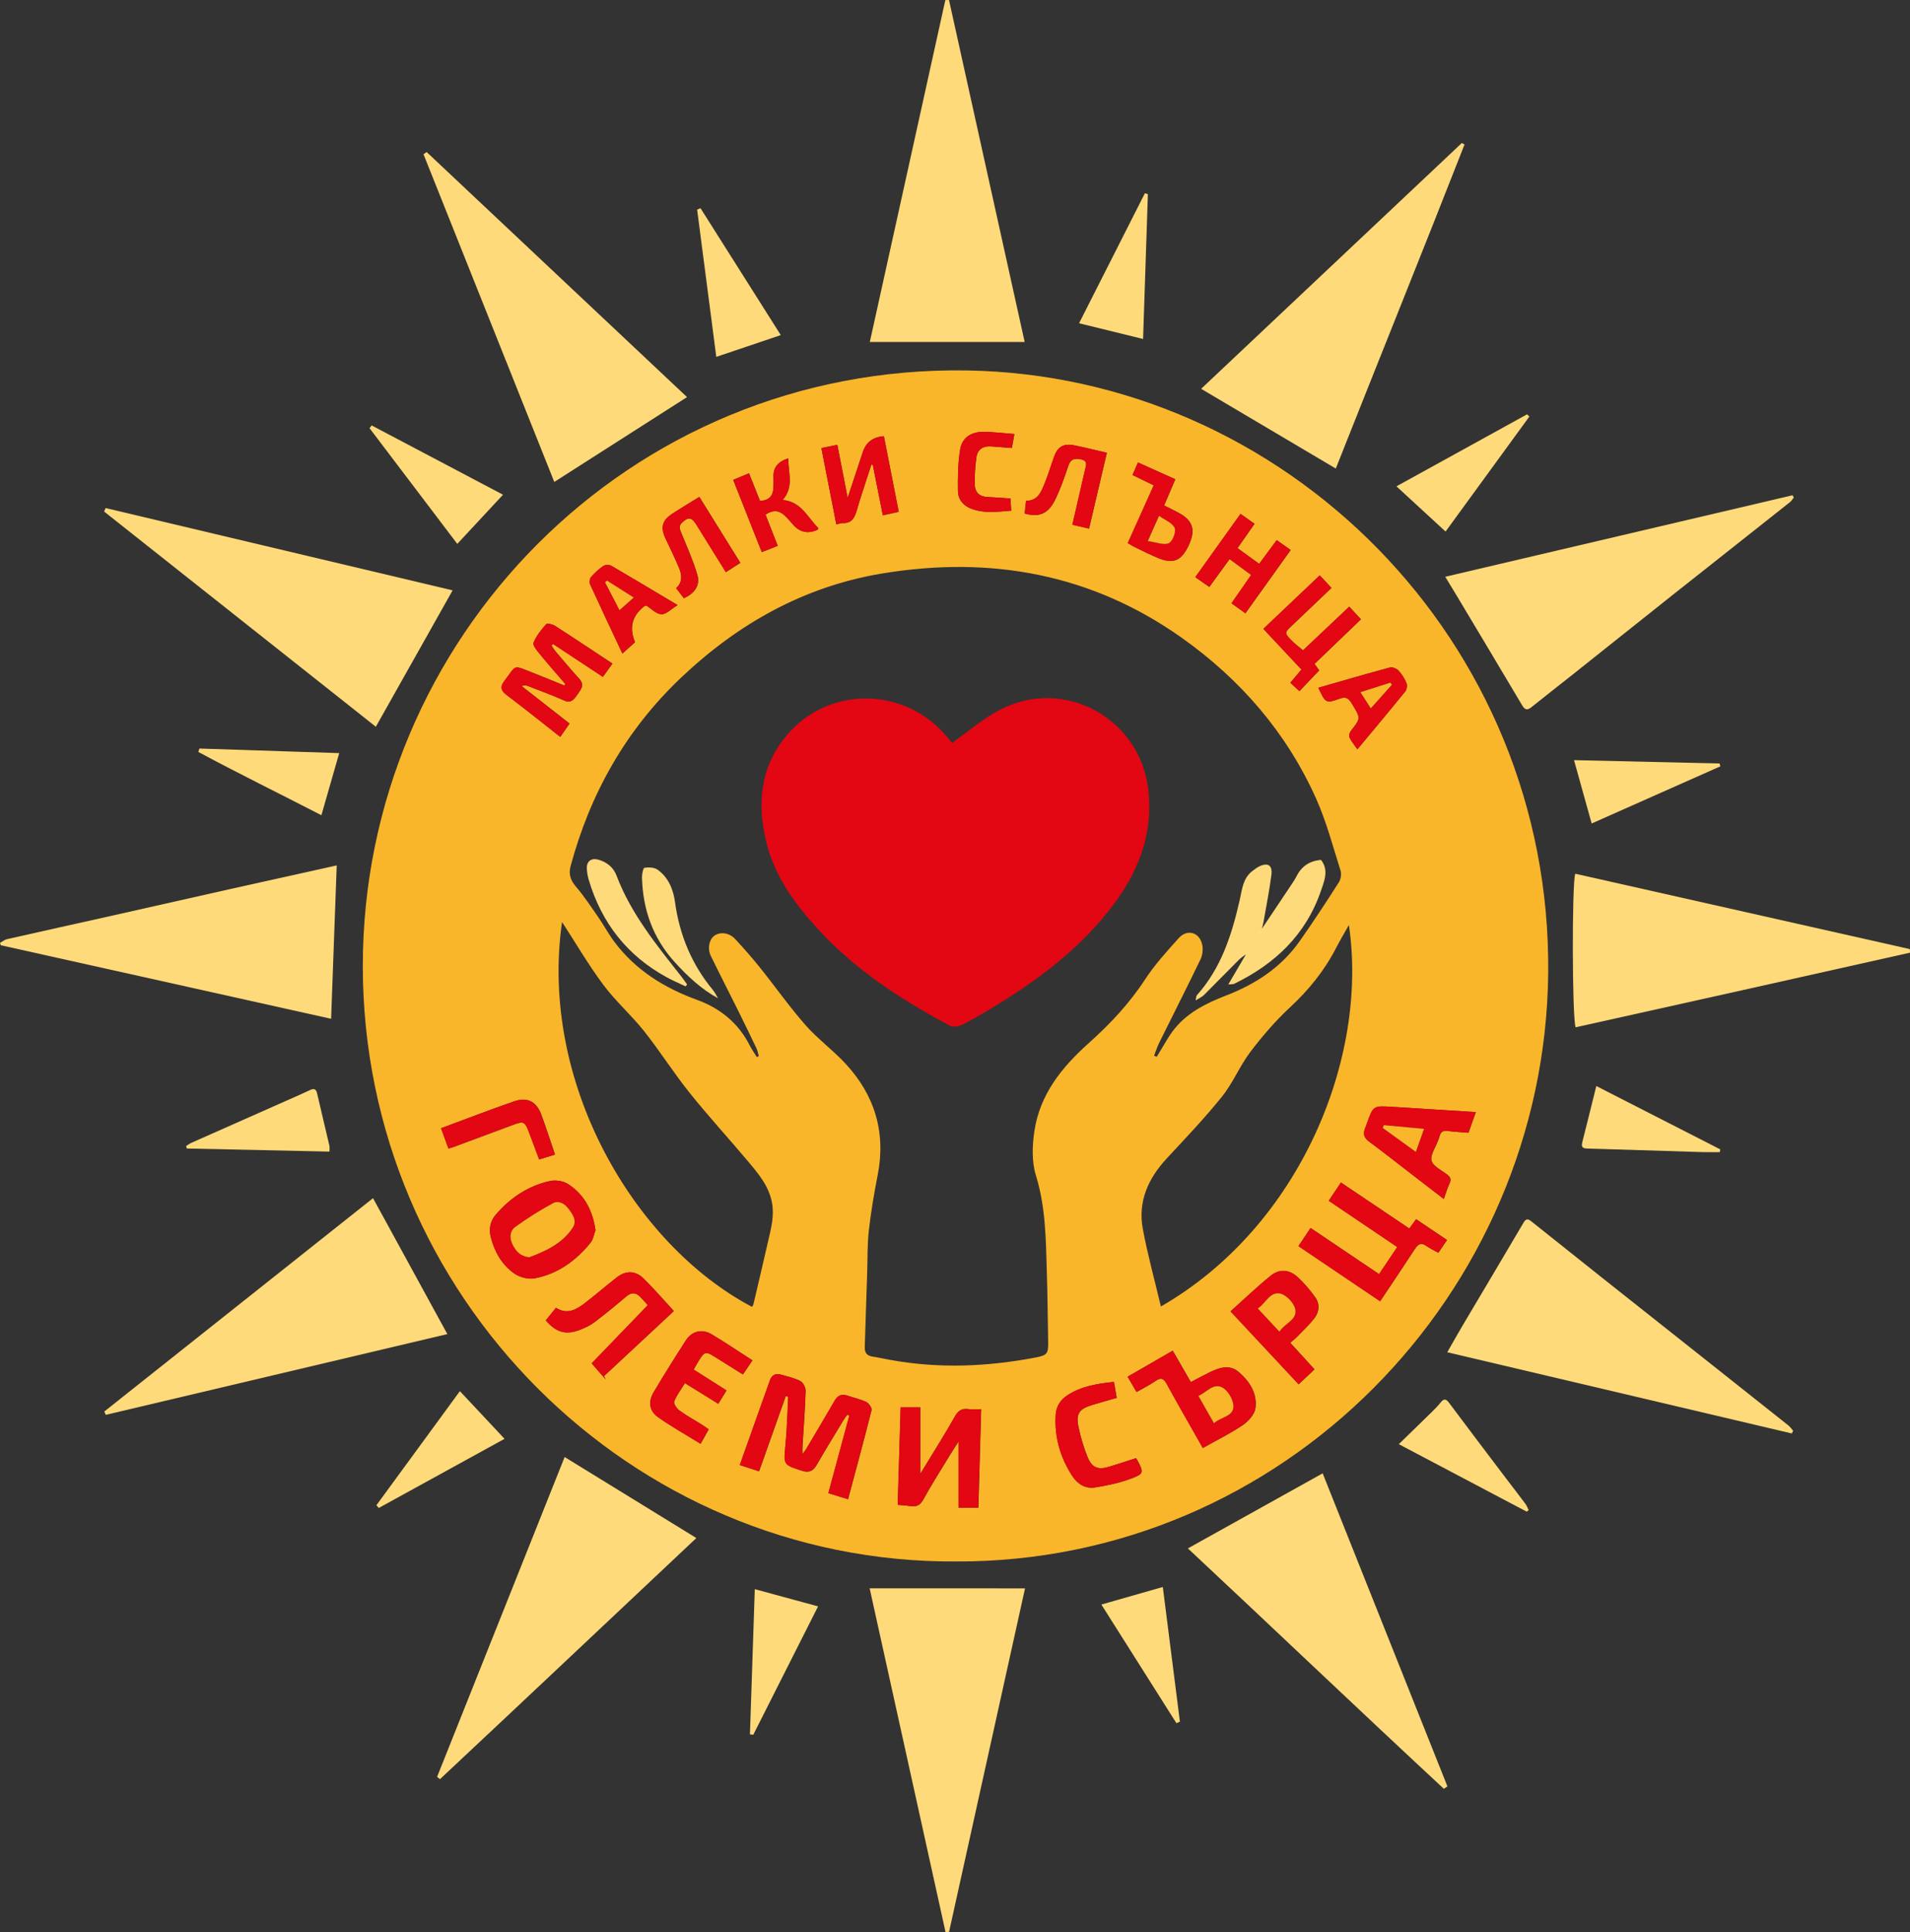 <svg width="89" height="90" viewBox="0 0 89 90" fill="none" xmlns="http://www.w3.org/2000/svg"><rect x="0" y="0" width="89" height="90" fill="#333333" stroke="none"/><g clip-path="url(#clip0_6204_108680)"><path d="M44.523 72.737C29.397 72.813 16.907 60.366 16.906 45.002C16.903 29.766 29.295 17.009 45.043 17.256C59.86 17.49 72.305 29.827 72.141 45.339C71.983 60.273 59.8 72.797 44.523 72.737ZM53.776 49.177C53.818 49.193 53.858 49.21 53.9 49.226C53.965 49.117 54.032 49.006 54.099 48.898C54.273 48.617 54.431 48.324 54.626 48.059C55.264 47.191 56.183 46.741 57.151 46.366C58.514 45.838 59.701 45.059 60.556 43.848C61.19 42.95 61.792 42.027 62.386 41.102C62.477 40.958 62.516 40.715 62.465 40.555C62.106 39.423 61.804 38.262 61.319 37.184C59.946 34.125 57.809 31.662 55.099 29.733C50.878 26.73 46.155 25.879 41.108 26.714C37.461 27.318 34.369 29.062 31.706 31.595C29.166 34.012 27.502 36.958 26.589 40.343C26.492 40.701 26.572 40.989 26.825 41.287C27.219 41.748 27.555 42.26 27.902 42.76C28.152 43.122 28.36 43.516 28.623 43.867C29.611 45.189 30.951 46.018 32.474 46.573C33.57 46.971 34.405 47.657 34.939 48.705C35.033 48.891 35.156 49.063 35.268 49.24C35.298 49.225 35.328 49.209 35.359 49.194C35.321 49.069 35.299 48.938 35.244 48.822C34.97 48.246 34.69 47.672 34.407 47.101C33.981 46.244 33.544 45.394 33.125 44.534C32.955 44.185 33.04 43.771 33.283 43.591C33.546 43.395 33.977 43.443 34.251 43.736C34.65 44.166 35.039 44.608 35.407 45.066C36.119 45.953 36.776 46.888 37.525 47.742C38.096 48.392 38.811 48.913 39.401 49.55C40.761 51.019 41.289 52.748 40.896 54.744C40.729 55.594 40.584 56.453 40.486 57.314C40.414 57.947 40.429 58.59 40.409 59.229C40.369 60.408 40.331 61.587 40.294 62.765C40.287 63.012 40.399 63.153 40.65 63.192C40.927 63.234 41.201 63.295 41.477 63.346C43.755 63.762 46.026 63.666 48.29 63.229C48.785 63.133 48.85 63.044 48.841 62.539C48.822 61.432 48.812 60.326 48.778 59.219C48.734 57.713 48.723 56.212 48.266 54.738C48.072 54.11 48.099 53.365 48.198 52.699C48.45 50.983 49.482 49.707 50.731 48.592C51.721 47.706 52.62 46.752 53.354 45.629C53.806 44.938 54.373 44.314 54.929 43.696C55.329 43.252 55.909 43.433 56.023 44.025C56.063 44.234 56.033 44.495 55.941 44.687C55.312 45.99 54.655 47.281 54.013 48.579C53.918 48.77 53.855 48.977 53.776 49.177M26.19 42.949C25.116 50.403 29.52 57.964 35.042 60.877C35.065 60.834 35.099 60.795 35.109 60.75C35.339 59.772 35.568 58.796 35.792 57.818C35.926 57.233 36.086 56.656 35.974 56.037C35.832 55.243 35.332 54.667 34.846 54.087C33.947 53.016 32.999 51.987 32.126 50.896C31.384 49.97 30.747 48.957 30.008 48.027C29.415 47.28 28.682 46.64 28.114 45.876C27.414 44.936 26.82 43.917 26.19 42.949ZM54.094 60.86C60.603 57.112 63.769 49.255 62.854 43.09C62.637 43.477 62.437 43.809 62.261 44.152C61.715 45.211 60.987 46.113 60.11 46.925C59.432 47.553 58.82 48.268 58.258 49.006C57.767 49.657 57.452 50.447 56.942 51.081C56.138 52.082 55.246 53.015 54.372 53.957C53.505 54.89 53.015 55.963 53.251 57.242C53.473 58.441 53.801 59.62 54.094 60.86ZM35.373 68.537C35.795 67.344 36.206 66.189 36.616 65.034C36.655 65.043 36.692 65.052 36.731 65.061C36.691 65.816 36.677 66.573 36.602 67.324C36.512 68.233 36.502 68.231 37.365 68.508C37.695 68.614 37.889 68.533 38.059 68.237C38.455 67.546 38.875 66.866 39.287 66.184C39.346 66.084 39.417 65.992 39.483 65.897C39.515 65.911 39.548 65.924 39.58 65.939C39.256 67.136 38.932 68.333 38.602 69.555C38.906 69.649 39.192 69.737 39.518 69.837C39.893 68.434 40.268 67.064 40.614 65.687C40.639 65.584 40.489 65.367 40.37 65.309C40.086 65.174 39.77 65.104 39.468 65.005C39.204 64.919 39.03 65.013 38.892 65.252C38.458 66.007 38.01 66.754 37.565 67.504C37.528 67.566 37.48 67.621 37.395 67.734C37.395 67.56 37.39 67.464 37.396 67.368C37.448 66.51 37.516 65.653 37.542 64.794C37.548 64.638 37.426 64.401 37.295 64.332C37.019 64.186 36.698 64.121 36.393 64.033C36.143 63.962 35.967 64.047 35.876 64.305C35.415 65.609 34.95 66.912 34.475 68.244C34.782 68.344 35.068 68.437 35.373 68.537M64.312 60.616C64.871 59.779 65.411 58.978 65.939 58.168C66.089 57.94 66.233 57.872 66.471 58.041C66.636 58.158 66.825 58.245 67.024 58.358C67.169 58.146 67.295 57.961 67.429 57.762C66.928 57.425 66.464 57.113 65.989 56.794C65.877 56.948 65.784 57.076 65.673 57.228C64.611 56.514 63.561 55.807 62.486 55.084C62.294 55.372 62.113 55.642 61.918 55.934C62.987 56.655 64.028 57.358 65.111 58.089C64.825 58.514 64.557 58.916 64.263 59.352C63.182 58.623 62.133 57.916 61.072 57.202C60.87 57.505 60.694 57.766 60.507 58.047C61.778 58.905 63.024 59.746 64.312 60.616M45.591 70.23C45.635 68.711 45.678 67.198 45.721 65.643C45.483 65.643 45.3 65.663 45.122 65.639C44.814 65.598 44.647 65.715 44.492 65.992C44.066 66.751 43.598 67.486 43.146 68.231C43.062 68.368 42.978 68.505 42.883 68.659V65.558H41.969C41.923 67.076 41.878 68.581 41.833 70.099C42.053 70.12 42.234 70.128 42.412 70.157C42.697 70.202 42.874 70.127 43.028 69.848C43.411 69.149 43.841 68.477 44.255 67.796C44.383 67.586 44.518 67.382 44.671 67.144V70.23H45.591ZM27.749 57.305C27.611 56.359 27.212 55.633 26.465 55.153C26.244 55.011 25.893 54.958 25.634 55.014C24.612 55.236 23.774 55.8 23.096 56.589C22.851 56.876 22.77 57.236 22.868 57.627C23.043 58.318 23.386 58.913 23.958 59.319C24.209 59.497 24.61 59.604 24.906 59.549C25.978 59.349 26.827 58.734 27.511 57.898C27.646 57.731 27.681 57.48 27.749 57.305ZM56.05 67.451C56.696 67.087 57.336 66.773 57.921 66.378C58.181 66.201 58.468 65.874 58.504 65.585C58.59 64.895 58.216 64.323 57.703 63.896C57.281 63.542 56.801 63.715 56.359 63.93C56.068 64.072 55.785 64.228 55.492 64.381C55.201 63.874 54.927 63.401 54.648 62.918C53.929 63.333 53.246 63.726 52.546 64.13C52.696 64.387 52.824 64.605 52.963 64.843C53.278 64.662 53.577 64.517 53.845 64.329C54.106 64.146 54.23 64.214 54.374 64.477C54.909 65.455 55.467 66.421 56.05 67.451ZM25.433 61.508C25.912 62.067 26.374 62.2 27.014 61.95C27.251 61.857 27.492 61.748 27.694 61.596C28.201 61.213 28.695 60.81 29.178 60.397C29.409 60.201 29.609 60.192 29.82 60.397C29.94 60.516 30.048 60.645 30.187 60.797C29.293 61.723 28.421 62.628 27.572 63.508C27.799 63.769 28.014 64.014 28.228 64.26C28.2 64.207 28.173 64.155 28.145 64.103C29.253 63.071 30.361 62.039 31.401 61.072C30.909 60.538 30.477 60.037 30.008 59.572C29.608 59.174 29.165 59.169 28.722 59.518C28.252 59.889 27.797 60.28 27.324 60.648C26.901 60.978 26.461 61.275 25.909 60.919C25.736 61.133 25.584 61.322 25.433 61.508M67.279 55.851C67.377 55.581 67.443 55.344 67.547 55.124C67.644 54.922 67.573 54.819 67.415 54.7C67.156 54.504 66.771 54.321 66.706 54.065C66.64 53.799 66.893 53.453 67.005 53.143C67.03 53.073 67.061 53.005 67.078 52.935C67.129 52.737 67.237 52.654 67.45 52.681C67.773 52.723 68.099 52.74 68.429 52.767C68.548 52.432 68.657 52.127 68.771 51.804C67.435 51.72 66.143 51.636 64.85 51.557C63.99 51.506 63.99 51.509 63.694 52.334C63.665 52.415 63.638 52.496 63.605 52.575C63.506 52.828 63.569 53.007 63.795 53.175C64.474 53.679 65.138 54.202 65.808 54.719C66.292 55.091 66.775 55.463 67.279 55.852M26.346 31.863C26.331 31.887 26.316 31.91 26.3 31.934C25.799 31.731 25.299 31.523 24.794 31.325C23.871 30.964 24.089 30.956 23.491 31.738C23.302 31.984 23.343 32.174 23.589 32.358C24.069 32.718 24.539 33.091 25.011 33.461C25.374 33.743 25.734 34.029 26.108 34.325C26.267 34.098 26.397 33.91 26.541 33.705C25.784 33.112 25.047 32.535 24.309 31.958C24.424 31.909 24.504 31.918 24.578 31.947C25.146 32.169 25.723 32.375 26.28 32.626C26.616 32.777 26.747 32.58 26.9 32.362C27.061 32.13 27.265 31.918 26.993 31.619C26.622 31.212 26.268 30.789 25.909 30.369C25.83 30.277 25.768 30.171 25.699 30.071C25.724 30.047 25.75 30.023 25.776 29.999C26.544 30.506 27.312 31.013 28.094 31.53C28.251 31.311 28.392 31.117 28.54 30.911C27.637 30.315 26.764 29.731 25.879 29.162C25.761 29.086 25.506 29.017 25.457 29.072C25.224 29.333 24.99 29.62 24.864 29.94C24.817 30.063 25.032 30.317 25.166 30.48C25.549 30.949 25.951 31.404 26.346 31.864M61.253 63.788C60.865 63.363 60.505 62.968 60.122 62.548C60.244 62.443 60.35 62.362 60.442 62.267C60.714 61.987 61.002 61.72 61.242 61.414C61.482 61.108 61.511 60.737 61.277 60.417C61.035 60.083 60.765 59.76 60.461 59.484C60.077 59.134 59.62 59.098 59.217 59.422C58.574 59.941 57.977 60.517 57.34 61.085C58.434 62.258 59.467 63.363 60.514 64.485C60.771 64.243 60.993 64.034 61.253 63.787M33.854 64.769C33.322 64.43 32.828 64.119 32.323 63.798C32.42 63.629 32.494 63.49 32.579 63.357C32.835 62.954 32.888 62.943 33.302 63.201C33.735 63.471 34.167 63.742 34.618 64.024C34.767 63.804 34.902 63.606 35.063 63.369C34.404 62.947 33.788 62.526 33.147 62.147C32.705 61.887 32.236 62.009 31.959 62.44C31.446 63.234 30.947 64.035 30.463 64.846C30.193 65.296 30.252 65.729 30.673 66.022C31.302 66.462 31.974 66.84 32.647 67.257C32.79 67.001 32.902 66.801 33.024 66.581C32.899 66.495 32.791 66.416 32.68 66.346C32.337 66.132 31.98 65.939 31.655 65.7C31.532 65.61 31.379 65.378 31.416 65.281C31.534 64.984 31.737 64.721 31.915 64.429C32.465 64.77 32.961 65.076 33.472 65.392C33.607 65.171 33.721 64.983 33.853 64.769M52.923 67.929C52.516 68.06 52.102 68.199 51.683 68.325C51.166 68.478 50.885 68.376 50.68 67.874C50.495 67.424 50.358 66.949 50.257 66.472C50.125 65.856 50.283 65.633 50.893 65.447C51.264 65.334 51.637 65.233 52.038 65.117C51.993 64.865 51.952 64.63 51.908 64.373C51.132 64.453 50.403 64.57 49.754 64.986C49.421 65.198 49.22 65.507 49.195 65.892C49.127 66.93 49.405 67.888 49.966 68.754C50.205 69.123 50.576 69.36 51.025 69.29C51.574 69.203 52.127 69.088 52.647 68.898C53.325 68.652 53.315 68.606 52.966 67.959C52.962 67.949 52.947 67.945 52.923 67.929M58.871 29.294C59.483 29.948 60.058 30.562 60.645 31.189C60.461 31.408 60.3 31.6 60.128 31.805C60.277 31.942 60.407 32.062 60.551 32.195C60.873 31.857 61.173 31.542 61.473 31.226C61.407 31.136 61.337 31.041 61.253 30.927C61.982 30.227 62.695 29.543 63.418 28.848C63.231 28.648 63.059 28.463 62.872 28.261C62.127 28.963 61.402 29.648 60.718 30.294C60.519 30.126 60.349 30.003 60.205 29.855C59.838 29.482 59.844 29.479 60.221 29.123C60.823 28.553 61.422 27.979 62.044 27.387C61.847 27.176 61.675 26.992 61.498 26.801C60.614 27.639 59.755 28.456 58.871 29.294M38.274 20.873C38.507 22.067 38.737 23.239 38.97 24.429C39.098 24.399 39.179 24.362 39.259 24.367C39.667 24.386 39.815 24.145 39.918 23.79C40.127 23.069 40.374 22.36 40.603 21.646H40.669C40.822 22.419 40.976 23.193 41.137 24.005C41.397 23.948 41.627 23.897 41.878 23.843C41.643 22.64 41.415 21.478 41.187 20.319C40.681 20.355 40.354 20.6 40.205 21.055C39.975 21.749 39.745 22.442 39.498 23.189C39.331 22.329 39.175 21.529 39.017 20.72C38.757 20.774 38.543 20.817 38.274 20.873ZM57.806 23.938C57.102 24.922 56.408 25.893 55.699 26.885C55.933 27.049 56.129 27.186 56.352 27.341C56.673 26.9 56.973 26.488 57.296 26.044C57.647 26.301 57.966 26.534 58.302 26.78C57.988 27.231 57.692 27.661 57.385 28.103C57.606 28.261 57.81 28.408 58.034 28.569C58.741 27.581 59.429 26.618 60.143 25.62C59.915 25.46 59.712 25.317 59.492 25.162C59.212 25.54 58.954 25.889 58.674 26.266C58.326 26.012 58.003 25.778 57.664 25.533C57.939 25.141 58.196 24.776 58.459 24.4C58.227 24.236 58.029 24.097 57.806 23.939M54.246 23.544C54.429 23.118 54.595 22.729 54.768 22.325C54.169 22.056 53.608 21.804 53.031 21.544C52.935 21.762 52.858 21.936 52.774 22.127C53.121 22.296 53.434 22.448 53.763 22.608C53.351 23.523 52.955 24.403 52.553 25.298C52.669 25.365 52.758 25.427 52.856 25.473C53.24 25.657 53.621 25.857 54.018 26.013C54.693 26.279 55.06 26.106 55.392 25.402C55.719 24.709 55.597 24.267 54.97 23.915C54.748 23.79 54.517 23.682 54.246 23.544M49.972 24.444C50.243 24.507 50.487 24.564 50.748 24.624C51.03 23.425 51.303 22.264 51.578 21.091C51.025 20.964 50.529 20.834 50.026 20.739C49.549 20.649 49.284 20.818 49.119 21.274C48.973 21.677 48.853 22.091 48.692 22.487C48.526 22.895 48.371 23.333 47.814 23.327C47.79 23.547 47.769 23.737 47.748 23.921C48.426 24.109 48.846 23.938 49.173 23.269C49.418 22.765 49.606 22.23 49.784 21.696C49.896 21.366 50.094 21.337 50.381 21.4C50.708 21.472 50.607 21.686 50.562 21.885C50.368 22.73 50.172 23.576 49.971 24.445M34.5 26.219C33.861 25.192 33.236 24.187 32.589 23.147C32.142 23.425 31.724 23.672 31.319 23.939C30.843 24.253 30.771 24.58 31.023 25.106C31.234 25.548 31.45 25.989 31.638 26.441C31.776 26.77 31.824 27.11 31.509 27.396C31.64 27.566 31.757 27.719 31.869 27.866C32.372 27.642 32.636 27.264 32.496 26.778C32.307 26.125 32.022 25.498 31.765 24.867C31.687 24.676 31.6 24.511 31.79 24.337C32.082 24.071 32.229 24.089 32.448 24.438C32.906 25.173 33.362 25.908 33.825 26.653C34.066 26.497 34.27 26.367 34.5 26.219M35.672 23.973C35.995 23.75 36.278 23.76 36.542 23.994C36.679 24.116 36.801 24.255 36.919 24.397C37.247 24.794 37.638 24.887 38.094 24.677C38.102 24.673 38.105 24.657 38.134 24.603C37.636 24.122 37.357 23.372 36.47 23.289C37.018 22.664 36.717 22.002 36.733 21.35C36.257 21.496 36.027 21.783 36.042 22.21C36.047 22.395 36.051 22.58 36.036 22.763C36.007 23.132 35.804 23.313 35.415 23.335C35.245 22.91 35.075 22.483 34.903 22.047C34.638 22.157 34.417 22.248 34.165 22.353C34.615 23.489 35.051 24.59 35.498 25.719C35.756 25.617 35.989 25.524 36.24 25.425C36.045 24.927 35.863 24.462 35.672 23.973M31.577 28.188C30.484 27.535 29.489 26.937 28.488 26.355C28.394 26.3 28.207 26.302 28.119 26.362C27.909 26.503 27.717 26.683 27.548 26.875C27.483 26.947 27.452 27.117 27.491 27.203C27.983 28.28 28.489 29.349 29.004 30.443C29.222 30.248 29.411 30.08 29.593 29.916C29.308 29.234 29.455 28.674 30.033 28.234C30.05 28.221 30.077 28.217 30.114 28.204C30.343 28.348 30.576 28.602 30.82 28.614C31.041 28.625 31.274 28.371 31.577 28.188M61.43 32.039C61.769 32.755 61.778 32.779 62.437 32.54C62.761 32.423 62.87 32.574 63.006 32.8C63.41 33.463 63.411 33.457 62.951 34.039C62.889 34.116 62.842 34.269 62.879 34.346C62.969 34.536 63.11 34.703 63.248 34.906C64.013 33.986 64.754 33.104 65.479 32.21C65.551 32.12 65.582 31.931 65.54 31.826C65.452 31.614 65.325 31.407 65.169 31.239C65.08 31.143 64.883 31.061 64.767 31.093C63.661 31.39 62.562 31.713 61.43 32.038M20.554 52.556C20.68 52.9 20.788 53.194 20.9 53.503C20.995 53.475 21.063 53.458 21.129 53.433C22.055 53.089 22.98 52.742 23.907 52.399C24.399 52.217 24.46 52.243 24.643 52.721C24.804 53.142 24.961 53.565 25.127 54.01C25.377 53.933 25.604 53.863 25.864 53.784C25.646 53.144 25.451 52.539 25.233 51.942C25.007 51.32 24.585 51.087 23.965 51.302C22.837 51.693 21.722 52.124 20.554 52.556ZM47.267 20.218C46.745 20.18 46.263 20.113 45.782 20.118C45.234 20.124 44.827 20.406 44.742 20.934C44.637 21.578 44.63 22.244 44.64 22.901C44.647 23.243 44.867 23.531 45.197 23.671C45.817 23.934 46.458 23.841 47.121 23.788C47.106 23.564 47.096 23.388 47.086 23.222C46.694 23.195 46.342 23.165 45.989 23.148C45.632 23.131 45.434 22.919 45.423 22.592C45.41 22.166 45.442 21.735 45.497 21.313C45.546 20.939 45.799 20.768 46.175 20.795C46.499 20.818 46.824 20.844 47.153 20.868C47.19 20.658 47.221 20.482 47.267 20.219" fill="#FAB62A"/><path d="M32.014 18.498C29.919 19.837 27.897 21.128 25.828 22.45C23.779 17.316 21.756 12.251 19.734 7.185C19.783 7.151 19.832 7.116 19.88 7.082C23.903 10.867 27.926 14.651 32.014 18.498Z" fill="#FFDA7A"/><path d="M55.969 18.112C60.049 14.265 64.083 10.463 68.116 6.662L68.243 6.73C66.276 11.753 64.252 16.754 62.244 21.826C60.139 20.579 58.084 19.364 55.969 18.112" fill="#FFDA7A"/><path d="M17.513 33.854C13.255 30.483 9.054 27.156 4.852 23.83C4.875 23.776 4.897 23.72 4.92 23.666C10.282 24.937 15.644 26.209 21.091 27.5C19.891 29.631 18.713 31.723 17.513 33.854" fill="#FFDA7A"/><path d="M47.763 73.99C46.578 79.343 45.401 84.667 44.223 89.992C44.168 89.995 44.114 89.997 44.059 89.999C42.883 84.67 41.706 79.342 40.523 73.989L47.763 73.99Z" fill="#FFDA7A"/><path d="M83.586 23.178C83.524 23.254 83.47 23.341 83.394 23.401C81.595 24.827 79.789 26.248 77.99 27.675C76.43 28.911 74.875 30.156 73.317 31.394C72.667 31.911 72.009 32.42 71.362 32.94C71.175 33.09 71.063 33.082 70.933 32.865C69.922 31.159 68.901 29.459 67.884 27.758C67.721 27.487 67.556 27.217 67.344 26.867C72.778 25.591 78.153 24.331 83.528 23.07C83.548 23.106 83.567 23.142 83.586 23.178Z" fill="#FFDA7A"/><path d="M47.746 15.929H40.531C41.71 10.594 42.881 5.298 44.05 0.004L44.22 0C45.394 5.298 46.566 10.598 47.746 15.929Z" fill="#FFDA7A"/><path d="M83.492 66.774C78.165 65.519 72.837 64.263 67.438 62.991C67.686 62.556 67.916 62.148 68.153 61.745C69.101 60.145 70.056 58.549 70.998 56.944C71.132 56.716 71.249 56.809 71.376 56.91C72.459 57.769 73.536 58.634 74.618 59.493C76.177 60.731 77.741 61.966 79.302 63.203C80.644 64.265 81.984 65.327 83.322 66.391C83.412 66.462 83.479 66.561 83.556 66.647L83.492 66.773L83.492 66.774Z" fill="#FFDA7A"/><path d="M20.367 82.77C22.34 77.824 24.314 72.879 26.31 67.872C28.365 69.135 30.388 70.379 32.448 71.645C28.443 75.413 24.479 79.155 20.5 82.879L20.367 82.77Z" fill="#FFDA7A"/><path d="M4.86 65.752C9.013 62.457 13.165 59.16 17.382 55.813C18.537 57.925 19.673 60.001 20.845 62.145C15.515 63.404 10.222 64.656 4.929 65.907C4.906 65.856 4.882 65.803 4.859 65.752" fill="#FFDA7A"/><path d="M73.402 40.7C78.597 41.871 83.794 43.04 88.992 44.211C88.995 44.266 88.999 44.322 89.003 44.377C83.808 45.546 78.611 46.699 73.419 47.854C73.255 47.432 73.243 41.123 73.402 40.7" fill="#FFDA7A"/><path d="M61.632 68.631C63.584 73.529 65.514 78.371 67.445 83.213C67.39 83.251 67.335 83.29 67.28 83.327C63.294 79.629 59.361 75.875 55.352 72.128C57.459 70.954 59.526 69.803 61.632 68.631Z" fill="#FFDA7A"/><path d="M15.69 40.312C15.604 42.688 15.519 45.016 15.429 47.458C10.273 46.31 5.155 45.171 0.037 44.032L0 43.922C0.108 43.864 0.208 43.776 0.323 43.749C1.929 43.385 3.538 43.031 5.146 42.671C7.016 42.252 8.884 41.827 10.755 41.408C12.374 41.046 13.993 40.689 15.69 40.312" fill="#FFDA7A"/><path d="M36.382 15.61C35.344 15.961 34.389 16.282 33.377 16.624C33.077 14.322 32.78 12.043 32.484 9.764C32.537 9.743 32.59 9.722 32.642 9.699C33.879 11.654 35.116 13.609 36.382 15.61Z" fill="#FFDA7A"/><path d="M17.317 19.817C19.345 20.886 21.372 21.956 23.439 23.045C22.713 23.826 22.026 24.563 21.308 25.336C19.938 23.529 18.579 21.737 17.219 19.945C17.253 19.903 17.284 19.86 17.317 19.817Z" fill="#FFDA7A"/><path d="M67.359 24.761C66.58 24.044 65.845 23.367 65.07 22.654C67.153 21.506 69.156 20.402 71.157 19.3C71.193 19.335 71.228 19.37 71.263 19.404C69.949 21.208 68.634 23.011 67.359 24.761Z" fill="#FFDA7A"/><path d="M53.488 9.045C53.414 11.277 53.34 13.51 53.264 15.791C52.261 15.544 51.291 15.305 50.281 15.058C51.314 13.018 52.332 11.011 53.348 9.003C53.395 9.016 53.441 9.03 53.488 9.045Z" fill="#FFDA7A"/><path d="M34.945 80.79C35.02 78.55 35.095 76.311 35.171 74.027C36.16 74.296 37.115 74.555 38.12 74.828C37.1 76.848 36.1 78.829 35.1 80.81C35.047 80.803 34.996 80.796 34.945 80.79Z" fill="#FFDA7A"/><path d="M21.429 64.803C22.137 65.558 22.802 66.269 23.51 67.024C21.535 68.111 19.593 69.177 17.65 70.244C17.613 70.203 17.576 70.161 17.539 70.118C18.829 68.356 20.119 66.593 21.429 64.803Z" fill="#FFDA7A"/><path d="M15.351 53.644C13.121 53.596 10.912 53.547 8.704 53.5C8.693 53.461 8.682 53.422 8.672 53.383C8.764 53.328 8.852 53.263 8.949 53.221C10.444 52.557 11.94 51.896 13.436 51.233C13.77 51.085 14.105 50.939 14.436 50.782C14.619 50.696 14.725 50.708 14.777 50.935C14.962 51.746 15.159 52.554 15.348 53.364C15.366 53.441 15.351 53.527 15.351 53.644Z" fill="#FFDA7A"/><path d="M74.166 38.36C73.885 37.351 73.626 36.422 73.344 35.409C75.626 35.462 77.877 35.513 80.127 35.565C80.138 35.61 80.151 35.653 80.164 35.697C78.174 36.581 76.185 37.463 74.166 38.36Z" fill="#FFDA7A"/><path d="M71.139 70.416C69.182 69.384 67.223 68.351 65.18 67.273C65.726 66.742 66.231 66.253 66.732 65.76C66.871 65.623 67.009 65.484 67.129 65.332C67.276 65.145 67.377 65.152 67.521 65.346C68.398 66.519 69.284 67.687 70.169 68.856C70.472 69.255 70.78 69.649 71.079 70.052C71.145 70.139 71.182 70.247 71.232 70.346C71.201 70.369 71.17 70.393 71.139 70.416" fill="#FFDA7A"/><path d="M9.293 34.868C11.442 34.939 13.59 35.01 15.806 35.082C15.527 36.054 15.257 36.994 14.976 37.975C13.045 36.98 11.125 36.038 9.242 35.028C9.259 34.975 9.275 34.921 9.293 34.868Z" fill="#FFDA7A"/><path d="M54.818 80.27C53.663 78.446 52.508 76.621 51.32 74.743C52.306 74.462 53.23 74.197 54.183 73.925C54.454 76.06 54.717 78.13 54.98 80.199C54.925 80.223 54.873 80.247 54.818 80.27Z" fill="#FFDA7A"/><path d="M80.138 53.669C79.876 53.669 79.614 53.676 79.352 53.668C77.582 53.615 75.812 53.559 74.042 53.504C73.854 53.498 73.649 53.517 73.729 53.21C73.943 52.37 74.149 51.527 74.383 50.59C76.316 51.577 78.238 52.559 80.159 53.54C80.153 53.584 80.145 53.627 80.139 53.669" fill="#FFDA7A"/><path d="M35.367 68.537C35.061 68.437 34.775 68.344 34.469 68.244C34.943 66.912 35.408 65.609 35.869 64.305C35.96 64.047 36.136 63.961 36.386 64.033C36.692 64.12 37.012 64.186 37.289 64.333C37.42 64.401 37.541 64.638 37.536 64.794C37.51 65.653 37.441 66.51 37.389 67.369C37.383 67.464 37.388 67.561 37.388 67.734C37.473 67.621 37.521 67.566 37.559 67.504C38.003 66.754 38.451 66.007 38.885 65.252C39.024 65.013 39.197 64.919 39.462 65.005C39.764 65.104 40.079 65.174 40.363 65.309C40.483 65.367 40.632 65.584 40.607 65.688C40.261 67.064 39.887 68.434 39.512 69.838C39.185 69.738 38.899 69.65 38.595 69.555C38.925 68.333 39.249 67.136 39.573 65.939C39.541 65.925 39.509 65.911 39.477 65.897C39.41 65.992 39.34 66.085 39.28 66.183C38.868 66.866 38.449 67.546 38.052 68.237C37.882 68.533 37.689 68.614 37.359 68.508C36.496 68.231 36.505 68.233 36.595 67.324C36.67 66.573 36.684 65.815 36.724 65.061C36.686 65.053 36.648 65.043 36.609 65.034C36.199 66.189 35.789 67.344 35.366 68.537" fill="#E30613"/><path d="M64.306 60.617C63.017 59.747 61.771 58.906 60.5 58.048C60.688 57.767 60.864 57.505 61.066 57.202C62.127 57.918 63.175 58.624 64.257 59.352C64.551 58.915 64.819 58.514 65.104 58.09C64.021 57.358 62.981 56.656 61.912 55.935C62.107 55.643 62.287 55.372 62.479 55.085C63.554 55.807 64.606 56.514 65.667 57.227C65.777 57.075 65.871 56.948 65.983 56.793C66.458 57.113 66.921 57.425 67.423 57.763C67.289 57.96 67.162 58.146 67.019 58.357C66.818 58.245 66.63 58.159 66.464 58.041C66.227 57.872 66.082 57.94 65.933 58.169C65.405 58.978 64.864 59.78 64.305 60.617" fill="#E30613"/><path d="M45.586 70.231H44.666V67.144C44.513 67.382 44.377 67.587 44.25 67.796C43.836 68.476 43.406 69.15 43.023 69.847C42.87 70.127 42.691 70.203 42.407 70.157C42.229 70.128 42.047 70.119 41.828 70.098C41.873 68.582 41.918 67.077 41.963 65.559H42.878V68.658C42.972 68.505 43.057 68.368 43.141 68.231C43.593 67.486 44.061 66.751 44.486 65.992C44.642 65.715 44.809 65.597 45.117 65.639C45.295 65.663 45.479 65.644 45.717 65.644C45.673 67.198 45.629 68.711 45.586 70.231" fill="#E30613"/><path d="M27.748 57.304C27.682 57.48 27.647 57.731 27.511 57.897C26.828 58.734 25.978 59.349 24.907 59.548C24.611 59.604 24.209 59.495 23.959 59.318C23.387 58.913 23.044 58.317 22.869 57.626C22.77 57.234 22.851 56.875 23.097 56.588C23.774 55.8 24.613 55.235 25.635 55.013C25.894 54.957 26.245 55.011 26.465 55.152C27.214 55.633 27.611 56.358 27.748 57.304ZM24.671 58.565C25.423 58.278 26.203 57.935 26.694 57.178C26.901 56.86 26.687 56.568 26.496 56.309C26.31 56.06 26.031 55.905 25.762 56.051C25.158 56.382 24.569 56.749 24.011 57.155C23.745 57.35 23.738 57.687 23.898 57.995C24.05 58.289 24.25 58.524 24.671 58.565Z" fill="#E30613"/><path d="M56.044 67.451C55.459 66.421 54.902 65.454 54.368 64.478C54.223 64.214 54.1 64.146 53.839 64.33C53.57 64.518 53.272 64.662 52.957 64.843C52.817 64.605 52.69 64.388 52.539 64.131C53.24 63.727 53.923 63.333 54.642 62.919C54.921 63.402 55.194 63.874 55.486 64.381C55.779 64.229 56.061 64.072 56.352 63.931C56.794 63.715 57.273 63.542 57.697 63.896C58.209 64.323 58.584 64.896 58.497 65.587C58.462 65.874 58.175 66.201 57.914 66.378C57.33 66.775 56.69 67.088 56.044 67.451M56.563 66.297C56.904 65.989 57.49 65.99 57.469 65.484C57.457 65.183 57.209 64.769 56.948 64.632C56.536 64.414 56.219 64.857 55.84 65.026C56.085 65.457 56.306 65.846 56.563 66.297Z" fill="#E30613"/><path d="M25.43 61.507C25.579 61.322 25.732 61.133 25.904 60.92C26.456 61.275 26.896 60.978 27.32 60.648C27.791 60.28 28.248 59.888 28.718 59.518C29.161 59.169 29.604 59.174 30.004 59.571C30.473 60.036 30.905 60.538 31.397 61.071C30.356 62.039 29.249 63.071 28.142 64.103C28.17 64.155 28.197 64.207 28.224 64.259C28.011 64.014 27.795 63.769 27.568 63.507C28.418 62.628 29.289 61.724 30.183 60.796C30.044 60.645 29.936 60.515 29.816 60.397C29.606 60.192 29.405 60.2 29.175 60.397C28.691 60.81 28.198 61.213 27.69 61.596C27.489 61.748 27.248 61.856 27.01 61.949C26.371 62.199 25.908 62.066 25.43 61.507Z" fill="#E30613"/><path d="M67.274 55.851C66.769 55.462 66.286 55.09 65.803 54.718C65.133 54.202 64.469 53.678 63.79 53.175C63.564 53.007 63.5 52.828 63.601 52.575C63.633 52.494 63.66 52.414 63.69 52.333C63.985 51.508 63.985 51.504 64.845 51.557C66.138 51.636 67.431 51.719 68.766 51.804C68.652 52.126 68.544 52.431 68.424 52.767C68.093 52.739 67.767 52.722 67.444 52.681C67.231 52.653 67.123 52.736 67.073 52.934C67.056 53.005 67.025 53.073 66.999 53.143C66.887 53.453 66.635 53.799 66.701 54.064C66.765 54.321 67.151 54.504 67.409 54.7C67.567 54.819 67.639 54.922 67.542 55.124C67.437 55.343 67.372 55.581 67.273 55.851M64.479 52.412C64.461 52.456 64.445 52.499 64.427 52.542C64.931 52.905 65.433 53.269 65.972 53.658C66.109 53.269 66.225 52.944 66.352 52.584C65.676 52.522 65.078 52.467 64.478 52.412" fill="#E30613"/><path d="M26.34 31.864C25.946 31.404 25.544 30.95 25.16 30.479C25.028 30.317 24.811 30.063 24.859 29.94C24.985 29.62 25.218 29.333 25.451 29.073C25.5 29.017 25.756 29.086 25.874 29.163C26.759 29.732 27.633 30.316 28.535 30.912C28.386 31.117 28.246 31.311 28.088 31.53C27.306 31.014 26.538 30.506 25.77 29.999C25.745 30.023 25.718 30.048 25.693 30.072C25.762 30.171 25.825 30.277 25.905 30.369C26.262 30.789 26.616 31.212 26.988 31.619C27.259 31.918 27.055 32.131 26.894 32.362C26.742 32.581 26.61 32.777 26.275 32.626C25.717 32.376 25.142 32.17 24.573 31.947C24.499 31.919 24.419 31.909 24.304 31.959C25.041 32.535 25.778 33.112 26.535 33.705C26.393 33.911 26.261 34.099 26.102 34.326C25.728 34.03 25.368 33.744 25.006 33.46C24.533 33.092 24.064 32.718 23.584 32.358C23.338 32.175 23.296 31.985 23.485 31.738C24.084 30.957 23.866 30.964 24.79 31.326C25.293 31.523 25.794 31.732 26.294 31.935C26.311 31.911 26.325 31.888 26.34 31.864" fill="#E30613"/><path d="M61.249 63.788C60.989 64.034 60.767 64.244 60.51 64.486C59.464 63.364 58.431 62.258 57.336 61.086C57.973 60.517 58.569 59.941 59.213 59.423C59.616 59.098 60.073 59.134 60.457 59.484C60.762 59.76 61.032 60.084 61.274 60.417C61.507 60.739 61.478 61.108 61.238 61.414C60.998 61.721 60.711 61.989 60.439 62.269C60.347 62.363 60.241 62.443 60.119 62.549C60.501 62.968 60.861 63.364 61.249 63.788M59.62 62.03C59.88 61.627 60.468 61.48 60.355 60.975C60.29 60.688 59.945 60.325 59.665 60.26C59.179 60.147 58.99 60.709 58.612 60.951C58.952 61.314 59.256 61.641 59.62 62.03Z" fill="#E30613"/><path d="M33.851 64.769C33.719 64.984 33.605 65.171 33.469 65.392C32.958 65.076 32.464 64.77 31.913 64.43C31.735 64.721 31.532 64.984 31.415 65.281C31.378 65.378 31.53 65.61 31.653 65.7C31.978 65.94 32.335 66.132 32.678 66.346C32.789 66.416 32.897 66.495 33.023 66.581C32.901 66.802 32.788 67.002 32.645 67.257C31.972 66.84 31.3 66.463 30.671 66.023C30.25 65.729 30.191 65.297 30.461 64.847C30.945 64.035 31.444 63.234 31.956 62.441C32.234 62.009 32.704 61.887 33.146 62.148C33.787 62.527 34.402 62.947 35.061 63.37C34.9 63.606 34.765 63.805 34.615 64.025C34.165 63.743 33.733 63.472 33.3 63.201C32.886 62.943 32.833 62.953 32.577 63.357C32.492 63.49 32.418 63.63 32.321 63.798C32.827 64.12 33.319 64.431 33.852 64.769" fill="#E30613"/><path d="M52.918 67.929C52.941 67.945 52.956 67.949 52.961 67.958C53.31 68.606 53.32 68.652 52.642 68.898C52.122 69.087 51.569 69.203 51.019 69.29C50.569 69.361 50.2 69.123 49.961 68.754C49.399 67.888 49.121 66.929 49.19 65.891C49.215 65.507 49.416 65.198 49.748 64.985C50.397 64.57 51.127 64.453 51.902 64.372C51.946 64.63 51.988 64.864 52.032 65.117C51.632 65.232 51.258 65.334 50.888 65.447C50.278 65.632 50.12 65.855 50.251 66.472C50.352 66.948 50.489 67.424 50.674 67.874C50.88 68.375 51.16 68.478 51.678 68.325C52.096 68.2 52.511 68.059 52.918 67.929Z" fill="#E30613"/><path d="M58.867 29.294C59.751 28.456 60.61 27.639 61.493 26.801C61.671 26.992 61.844 27.176 62.04 27.387C61.418 27.979 60.818 28.552 60.217 29.122C59.84 29.479 59.835 29.482 60.201 29.855C60.346 30.001 60.516 30.125 60.714 30.294C61.398 29.648 62.123 28.963 62.867 28.261C63.055 28.462 63.227 28.648 63.415 28.848C62.691 29.542 61.979 30.226 61.249 30.927C61.333 31.041 61.403 31.136 61.469 31.226C61.169 31.541 60.869 31.857 60.547 32.195C60.404 32.062 60.273 31.942 60.124 31.803C60.296 31.6 60.457 31.408 60.641 31.189C60.053 30.562 59.48 29.948 58.867 29.294Z" fill="#E30613"/><path d="M38.274 20.873C38.543 20.817 38.757 20.774 39.017 20.721C39.176 21.53 39.331 22.329 39.498 23.19C39.745 22.444 39.976 21.75 40.205 21.056C40.354 20.601 40.681 20.355 41.187 20.319C41.415 21.478 41.642 22.64 41.878 23.842C41.628 23.898 41.396 23.948 41.137 24.005C40.976 23.193 40.823 22.42 40.668 21.646H40.603C40.373 22.36 40.127 23.07 39.918 23.79C39.816 24.145 39.667 24.386 39.258 24.366C39.178 24.362 39.097 24.4 38.971 24.428C38.736 23.239 38.507 22.067 38.273 20.872" fill="#E30613"/><path d="M57.803 23.938C58.026 24.096 58.224 24.236 58.456 24.4C58.193 24.775 57.937 25.14 57.662 25.532C58 25.777 58.323 26.012 58.671 26.265C58.951 25.889 59.209 25.538 59.489 25.161C59.71 25.316 59.913 25.459 60.14 25.619C59.427 26.617 58.737 27.58 58.03 28.568C57.806 28.406 57.602 28.26 57.381 28.102C57.689 27.66 57.985 27.23 58.3 26.779C57.963 26.533 57.644 26.3 57.294 26.043C56.97 26.487 56.669 26.899 56.349 27.34C56.127 27.186 55.931 27.048 55.695 26.885C56.405 25.893 57.1 24.922 57.803 23.938" fill="#E30613"/><path d="M54.241 23.544C54.511 23.682 54.742 23.789 54.964 23.914C55.59 24.266 55.712 24.709 55.386 25.402C55.055 26.105 54.687 26.28 54.012 26.013C53.616 25.856 53.235 25.657 52.85 25.473C52.752 25.426 52.663 25.365 52.547 25.297C52.949 24.403 53.344 23.524 53.757 22.608C53.428 22.447 53.115 22.295 52.768 22.126C52.852 21.936 52.929 21.762 53.024 21.544C53.602 21.803 54.163 22.056 54.762 22.325C54.589 22.729 54.423 23.118 54.241 23.544ZM53.479 25.202C53.859 25.256 54.202 25.403 54.452 25.305C54.623 25.238 54.806 24.772 54.73 24.595C54.626 24.357 54.278 24.228 54.003 24.029C53.819 24.441 53.681 24.751 53.479 25.202" fill="#E30613"/><path d="M49.966 24.445C50.166 23.576 50.362 22.73 50.556 21.884C50.602 21.686 50.703 21.472 50.376 21.401C50.089 21.338 49.891 21.367 49.78 21.696C49.6 22.229 49.413 22.766 49.167 23.27C48.84 23.938 48.421 24.109 47.742 23.921C47.763 23.738 47.785 23.548 47.809 23.328C48.365 23.334 48.52 22.895 48.686 22.488C48.847 22.09 48.968 21.678 49.114 21.275C49.278 20.817 49.545 20.65 50.021 20.739C50.523 20.834 51.019 20.965 51.572 21.091C51.297 22.265 51.025 23.425 50.743 24.624C50.481 24.564 50.237 24.507 49.966 24.445Z" fill="#E30613"/><path d="M34.494 26.219C34.264 26.366 34.061 26.497 33.819 26.652C33.356 25.908 32.901 25.172 32.442 24.438C32.224 24.088 32.076 24.071 31.784 24.337C31.594 24.511 31.681 24.676 31.759 24.866C32.017 25.498 32.302 26.124 32.49 26.777C32.63 27.264 32.367 27.641 31.863 27.867C31.751 27.719 31.634 27.566 31.503 27.396C31.82 27.11 31.77 26.77 31.632 26.441C31.444 25.99 31.228 25.548 31.018 25.106C30.765 24.58 30.838 24.253 31.313 23.938C31.718 23.672 32.137 23.424 32.584 23.146C33.23 24.187 33.856 25.192 34.494 26.219Z" fill="#E30613"/><path d="M35.671 23.974C35.862 24.462 36.045 24.927 36.24 25.425C35.988 25.525 35.755 25.617 35.497 25.72C35.049 24.59 34.613 23.489 34.164 22.354C34.416 22.249 34.638 22.157 34.901 22.047C35.074 22.483 35.244 22.911 35.413 23.335C35.803 23.314 36.006 23.133 36.035 22.763C36.05 22.58 36.047 22.395 36.041 22.21C36.027 21.783 36.257 21.497 36.732 21.351C36.715 22.003 37.017 22.665 36.468 23.29C37.355 23.372 37.635 24.122 38.134 24.604C38.104 24.657 38.102 24.673 38.093 24.677C37.637 24.889 37.245 24.796 36.917 24.397C36.8 24.256 36.677 24.116 36.54 23.994C36.278 23.761 35.993 23.751 35.67 23.974" fill="#E30613"/><path d="M31.572 28.187C31.269 28.37 31.036 28.624 30.815 28.613C30.571 28.602 30.338 28.347 30.108 28.203C30.072 28.216 30.045 28.22 30.027 28.234C29.45 28.673 29.303 29.233 29.588 29.915C29.406 30.079 29.216 30.248 28.998 30.442C28.485 29.349 27.978 28.279 27.486 27.202C27.447 27.116 27.478 26.947 27.542 26.874C27.712 26.682 27.903 26.503 28.114 26.361C28.202 26.301 28.388 26.299 28.482 26.354C29.485 26.936 30.478 27.535 31.572 28.187M28.284 27.044C28.255 27.072 28.224 27.099 28.195 27.126C28.412 27.545 28.629 27.962 28.867 28.422C29.105 28.211 29.297 28.041 29.529 27.833C29.082 27.549 28.683 27.297 28.284 27.044Z" fill="#E30613"/><path d="M61.43 32.039C62.563 31.714 63.662 31.39 64.768 31.094C64.883 31.062 65.081 31.144 65.17 31.24C65.325 31.408 65.453 31.614 65.541 31.828C65.584 31.932 65.553 32.121 65.48 32.211C64.755 33.105 64.014 33.987 63.249 34.906C63.112 34.704 62.97 34.538 62.88 34.346C62.843 34.27 62.891 34.116 62.953 34.039C63.412 33.457 63.411 33.464 63.008 32.801C62.871 32.574 62.762 32.423 62.438 32.54C61.779 32.78 61.77 32.756 61.43 32.039ZM64.862 31.893C64.837 31.862 64.811 31.832 64.786 31.801C64.334 31.945 63.881 32.088 63.393 32.243C63.566 32.514 63.708 32.732 63.877 32.996C64.23 32.601 64.546 32.248 64.862 31.893Z" fill="#E30613"/><path d="M20.547 52.556C21.715 52.124 22.83 51.693 23.958 51.302C24.579 51.087 25 51.32 25.227 51.942C25.443 52.539 25.639 53.144 25.857 53.784C25.596 53.863 25.37 53.933 25.12 54.009C24.953 53.565 24.797 53.141 24.636 52.721C24.453 52.243 24.392 52.217 23.901 52.399C22.974 52.742 22.049 53.089 21.123 53.432C21.056 53.458 20.988 53.474 20.893 53.502C20.781 53.194 20.673 52.898 20.547 52.556" fill="#E30613"/><path d="M47.263 20.218C47.217 20.481 47.186 20.657 47.15 20.868C46.82 20.843 46.496 20.817 46.172 20.795C45.796 20.768 45.542 20.939 45.494 21.312C45.438 21.735 45.406 22.166 45.419 22.591C45.43 22.919 45.628 23.13 45.986 23.148C46.339 23.165 46.691 23.195 47.082 23.221C47.092 23.388 47.102 23.563 47.117 23.788C46.454 23.841 45.813 23.933 45.193 23.671C44.863 23.53 44.643 23.242 44.636 22.9C44.626 22.244 44.633 21.578 44.739 20.933C44.823 20.405 45.23 20.124 45.778 20.117C46.26 20.113 46.741 20.179 47.264 20.218" fill="#E30613"/><path d="M44.361 34.607C45.118 34.075 45.794 33.487 46.563 33.08C49.559 31.492 53.148 33.447 53.514 36.826C53.732 38.833 53.059 40.571 51.883 42.141C50.434 44.077 48.552 45.517 46.517 46.773C45.976 47.106 45.428 47.433 44.864 47.724C44.692 47.813 44.408 47.86 44.255 47.778C41.979 46.557 39.823 45.165 38.069 43.232C37.015 42.071 36.101 40.817 35.714 39.255C35.267 37.445 35.418 35.729 36.658 34.253C38.635 31.901 42.259 31.985 44.193 34.398C44.253 34.472 44.313 34.548 44.36 34.607" fill="#E30613"/><path d="M58.07 44.444C57.953 44.535 57.825 44.612 57.723 44.715C57.178 45.258 56.644 45.812 56.098 46.353C56.005 46.444 55.876 46.498 55.711 46.601C55.74 46.479 55.736 46.398 55.775 46.354C56.909 45.087 57.401 43.532 57.768 41.918C57.878 41.432 57.913 40.909 58.36 40.572C58.457 40.499 58.554 40.421 58.661 40.367C59.064 40.165 59.298 40.293 59.245 40.739C59.152 41.489 58.999 42.233 58.87 42.978C58.853 43.073 58.823 43.167 58.8 43.261C58.776 43.31 58.754 43.361 58.731 43.41L58.656 43.559C58.645 43.576 58.631 43.592 58.619 43.608C58.63 43.59 58.641 43.572 58.653 43.553C58.677 43.504 58.7 43.455 58.725 43.405C58.75 43.358 58.775 43.309 58.801 43.262C59.262 42.573 59.725 41.885 60.184 41.196C60.266 41.074 60.348 40.951 60.414 40.82C60.647 40.353 61.024 40.1 61.556 40.056C61.923 40.529 61.718 41.014 61.551 41.498C60.846 43.55 59.404 44.908 57.502 45.831C57.464 45.85 57.412 45.841 57.234 45.859C57.541 45.335 57.803 44.889 58.065 44.441C58.139 44.319 58.213 44.196 58.287 44.074C58.31 44.022 58.334 43.973 58.358 43.923C58.371 43.912 58.386 43.901 58.401 43.892C58.393 43.893 58.382 43.892 58.378 43.895C58.371 43.904 58.368 43.917 58.362 43.927C58.336 43.976 58.312 44.023 58.287 44.072C58.215 44.197 58.142 44.321 58.071 44.445" fill="#FFDA7A"/><path d="M31.948 45.948C31.647 45.804 31.34 45.675 31.048 45.514C29.22 44.511 28.031 42.987 27.435 40.99C27.384 40.815 27.35 40.63 27.344 40.449C27.331 40.124 27.553 39.957 27.866 40.041C28.268 40.151 28.582 40.398 28.726 40.781C29.402 42.569 30.593 44.018 31.749 45.49C31.843 45.61 31.927 45.736 32.017 45.858C31.994 45.888 31.971 45.918 31.948 45.948Z" fill="#FFDA7A"/><path d="M33.458 46.502C32.665 46.068 32.032 45.469 31.443 44.821C30.424 43.702 29.952 42.368 29.914 40.869C29.91 40.714 29.971 40.429 30.031 40.422C30.229 40.394 30.486 40.403 30.64 40.511C31.148 40.872 31.375 41.435 31.454 42.025C31.665 43.558 32.231 44.924 33.218 46.114C33.314 46.23 33.379 46.372 33.458 46.502Z" fill="#FFDA7A"/><path d="M24.668 58.565C24.247 58.525 24.047 58.289 23.895 57.996C23.736 57.688 23.743 57.35 24.009 57.156C24.566 56.749 25.155 56.382 25.759 56.052C26.028 55.905 26.308 56.06 26.493 56.31C26.684 56.568 26.898 56.86 26.692 57.179C26.201 57.935 25.421 58.278 24.668 58.565Z" fill="#FAB62A"/><path d="M56.566 66.296C56.309 65.846 56.089 65.456 55.844 65.026C56.223 64.856 56.539 64.413 56.952 64.631C57.212 64.768 57.46 65.183 57.473 65.483C57.494 65.989 56.908 65.988 56.566 66.296Z" fill="#FAB62A"/><path d="M64.481 52.412C65.079 52.467 65.678 52.522 66.355 52.584C66.227 52.944 66.112 53.269 65.974 53.658C65.436 53.269 64.933 52.905 64.43 52.542C64.447 52.498 64.463 52.456 64.481 52.412" fill="#FAB62A"/><path d="M59.617 62.03C59.254 61.641 58.949 61.314 58.609 60.951C58.987 60.709 59.177 60.147 59.663 60.26C59.942 60.325 60.287 60.688 60.352 60.975C60.465 61.48 59.877 61.627 59.617 62.03Z" fill="#FAB62A"/><path d="M53.485 25.203C53.686 24.751 53.825 24.441 54.008 24.029C54.284 24.229 54.632 24.358 54.735 24.595C54.812 24.772 54.629 25.238 54.458 25.305C54.208 25.403 53.866 25.256 53.485 25.203Z" fill="#FAB62A"/><path d="M28.284 27.045C28.683 27.298 29.081 27.55 29.529 27.834C29.297 28.041 29.105 28.212 28.868 28.422C28.629 27.963 28.412 27.545 28.195 27.126C28.224 27.099 28.255 27.072 28.284 27.045Z" fill="#FAB62A"/><path d="M64.859 31.893C64.543 32.248 64.227 32.601 63.875 32.995C63.705 32.732 63.563 32.513 63.391 32.243C63.879 32.087 64.331 31.944 64.783 31.801C64.808 31.832 64.834 31.862 64.859 31.893Z" fill="#FAB62A"/><path d="M58.069 44.444C58.14 44.32 58.212 44.196 58.285 44.071L58.285 44.073C58.211 44.195 58.137 44.318 58.062 44.441L58.068 44.444L58.069 44.444Z" fill="white"/><path d="M58.795 43.261C58.77 43.308 58.744 43.357 58.719 43.404L58.724 43.409C58.748 43.36 58.771 43.309 58.794 43.26L58.795 43.261Z" fill="white"/><path d="M58.281 44.072C58.306 44.023 58.331 43.976 58.356 43.928L58.352 43.923C58.33 43.972 58.305 44.023 58.282 44.073L58.281 44.072Z" fill="white"/><path d="M58.721 43.405C58.697 43.455 58.673 43.504 58.648 43.553L58.653 43.559L58.727 43.41L58.721 43.405Z" fill="white"/><path d="M58.355 43.927C58.361 43.917 58.365 43.904 58.373 43.895C58.376 43.891 58.387 43.892 58.395 43.891C58.38 43.901 58.366 43.912 58.352 43.923L58.355 43.927Z" fill="white"/><path d="M58.65 43.553C58.638 43.571 58.629 43.589 58.617 43.606C58.63 43.591 58.642 43.574 58.654 43.559L58.65 43.553Z" fill="white"/></g><defs><clipPath id="clip0_6204_108680"><rect width="89" height="90" fill="white"/></clipPath></defs></svg>